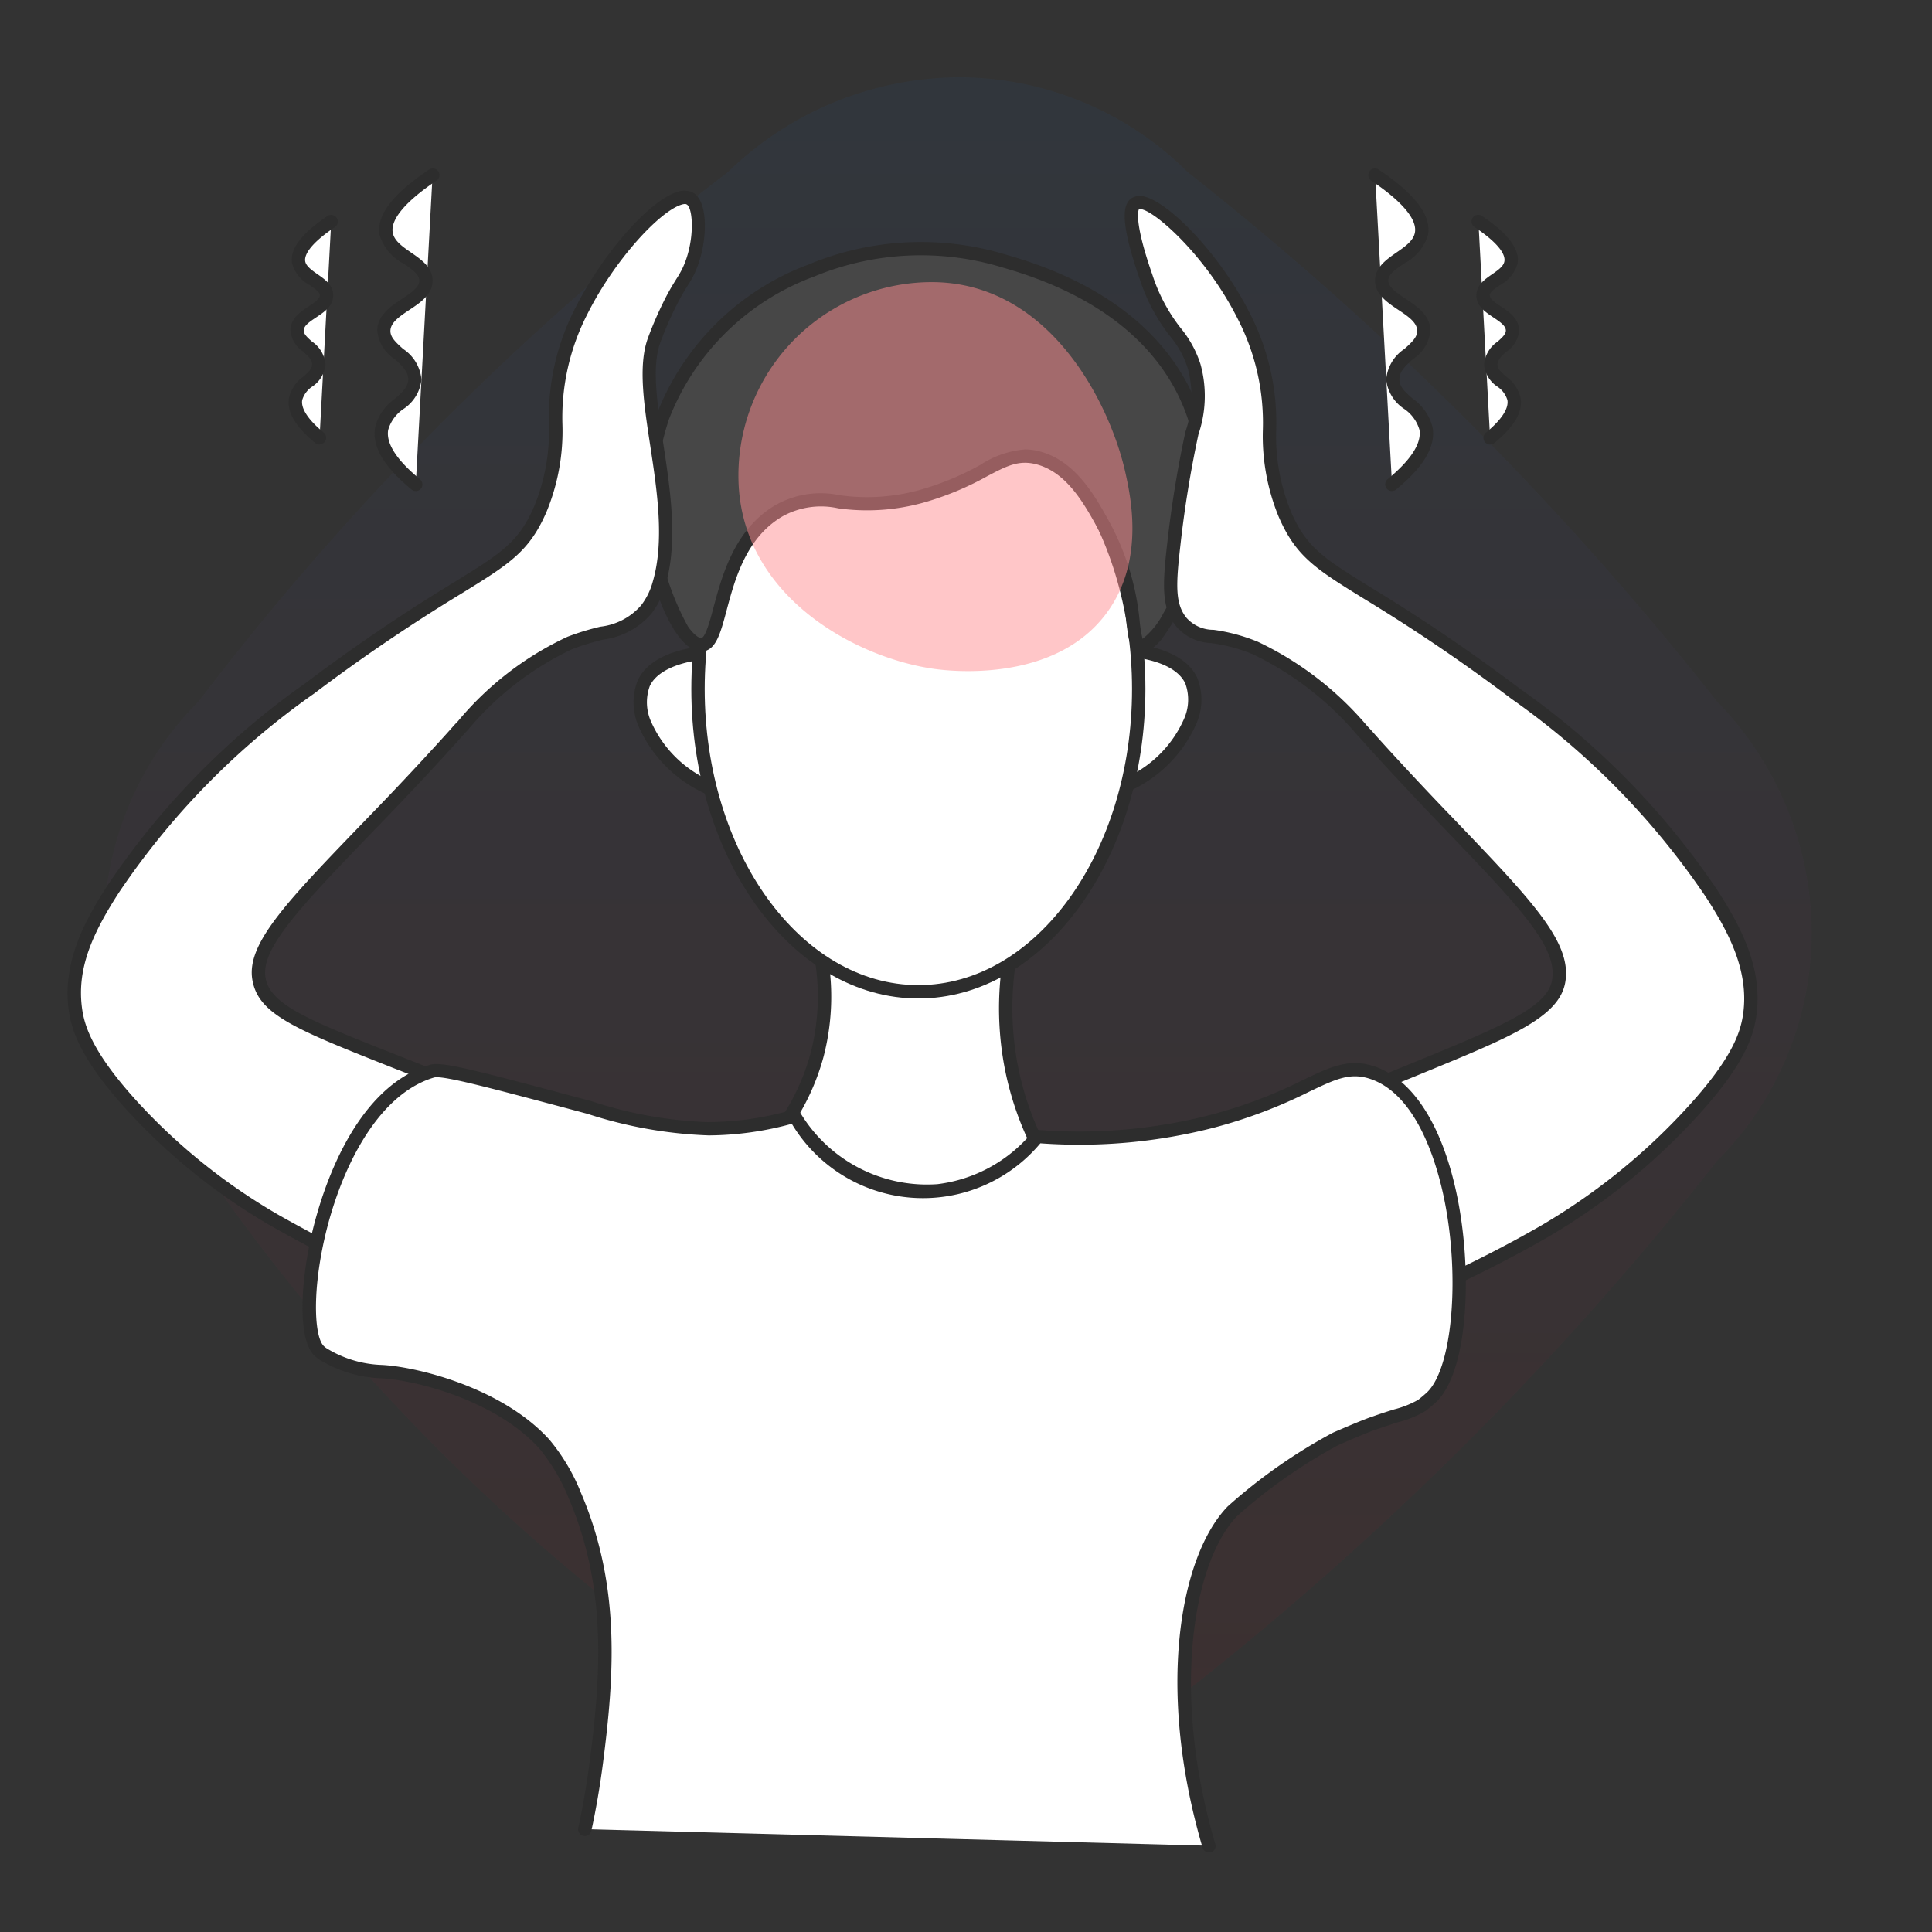 <svg xmlns="http://www.w3.org/2000/svg" xmlns:xlink="http://www.w3.org/1999/xlink" width="100" height="100" viewBox="0 0 100 100">
  <rect x="0" y="0" width="100" height="100" fill="#333333" stroke="none"/>
  <defs>
    <style>
      .cls-1 {
        fill: none;
      }

      .cls-2 {
        opacity: 0.05;
        fill: url(#linear-gradient);
      }

      .cls-3, .cls-6 {
        fill: #fff;
      }

      .cls-4 {
        fill: #2d2d2d;
      }

      .cls-5 {
        fill: #474747;
      }

      .cls-6 {
        stroke: #2d2d2d;
        stroke-linecap: round;
        stroke-miterlimit: 10;
        stroke-width: 0.705px;
      }

      .cls-7 {
        mix-blend-mode: multiply;
        isolation: isolate;
      }

      .cls-8 {
        fill: #ff8e93;
        opacity: 0.5;
      }
    </style>
    <linearGradient id="linear-gradient" x1="0.5" x2="0.5" y2="1" gradientUnits="objectBoundingBox">
      <stop offset="0" stop-color="#1778f2"/>
      <stop offset="1" stop-color="#f40009"/>
    </linearGradient>
  </defs>
  <g id="Group_124978" data-name="Group 124978" transform="translate(-216 -672)">
    <rect id="Rectangle_10352" data-name="Rectangle 10352" class="cls-1" width="100" height="100" transform="translate(216 672)"/>
    <g id="Group_124903" data-name="Group 124903">
      <path id="Path_153244" data-name="Path 153244" class="cls-2" d="M32.3,83.491A105.79,105.79,0,0,1,17.2,70.917,105.57,105.57,0,0,1,4.909,56.1,17.251,17.251,0,0,1,0,44.2,16.783,16.783,0,0,1,4.909,32.3,144.539,144.539,0,0,1,32.3,4.909,17.263,17.263,0,0,1,44.2,0,16.781,16.781,0,0,1,56.1,4.909a164.255,164.255,0,0,1,13.841,12.23A164.608,164.608,0,0,1,83.491,32.3,17.24,17.24,0,0,1,88.4,44.2a16.782,16.782,0,0,1-4.909,11.9A163.679,163.679,0,0,1,69.255,71.955,164.629,164.629,0,0,1,56.1,83.491a17.386,17.386,0,0,1-7.239,4.259,16.564,16.564,0,0,1-4.664.65,17.462,17.462,0,0,1-5.792-1.133A18.7,18.7,0,0,1,32.3,83.491Z" transform="translate(221.375 676)"/>
      <g id="Group_75789" data-name="Group 75789" transform="translate(-447.524 636.896)">
        <g id="Group_3852" data-name="Group 3852" transform="translate(696.313 68.523)">
          <path id="Path_273" data-name="Path 273" class="cls-3" d="M700.678,69.384c-.229.012-2.594.163-3.252,1.577-.691,1.487.559,4.256,3.772,5.584a17.347,17.347,0,0,1-.52-7.161Z" transform="translate(-696.896 -69.016)"/>
          <path id="Path_274" data-name="Path 274" class="cls-4" d="M701.721,77.132l-.662-.274a6.88,6.88,0,0,1-3.894-3.646,3.077,3.077,0,0,1-.058-2.4c.719-1.547,3.08-1.752,3.546-1.777l.418-.023-.056.415a16.979,16.979,0,0,0,.508,7.019Zm-1.446-7.372c-.9.12-2.149.493-2.542,1.34a2.446,2.446,0,0,0,.075,1.861,6.011,6.011,0,0,0,2.859,2.95,17.678,17.678,0,0,1-.391-6.151Z" transform="translate(-696.889 -69.009)"/>
        </g>
        <g id="Group_3853" data-name="Group 3853" transform="translate(720.879 68.389)">
          <path id="Path_275" data-name="Path 275" class="cls-3" d="M723,69.246c.229.012,2.595.163,3.253,1.577.69,1.487-.559,4.256-3.772,5.584A17.323,17.323,0,0,0,723,69.246Z" transform="translate(-721.949 -68.88)"/>
          <path id="Path_276" data-name="Path 276" class="cls-4" d="M721.939,76.993l.2-.689a17.018,17.018,0,0,0,.508-7.018l-.056-.413.416.021c.285.015,2.81.186,3.548,1.777a3.08,3.08,0,0,1-.058,2.4A6.886,6.886,0,0,1,722.6,76.72Zm1.447-7.367A17.663,17.663,0,0,1,723,75.773a6,6,0,0,0,2.858-2.95,2.442,2.442,0,0,0,.076-1.861C725.492,70.025,724.094,69.72,723.386,69.626Z" transform="translate(-721.939 -68.873)"/>
        </g>
        <g id="Group_3854" data-name="Group 3854" transform="translate(702.78 82.035)">
          <path id="Path_277" data-name="Path 277" class="cls-3" d="M706.13,83.18a12,12,0,0,1,.4,7.29,11.681,11.681,0,0,1-2.634,4.815A8.084,8.084,0,0,0,718.666,96.4a15.842,15.842,0,0,1-1.853-12.419Z" transform="translate(-703.492 -82.795)"/>
          <path id="Path_278" data-name="Path 278" class="cls-4" d="M711.525,101.04h-.132a8.659,8.659,0,0,1-7.832-5.639l-.077-.2.143-.156a11.374,11.374,0,0,0,2.556-4.673,11.671,11.671,0,0,0-.383-7.078l-.194-.508,11.641.875-.106.4a15.708,15.708,0,0,0-.258,6.8,15.435,15.435,0,0,0,2.07,5.346l.106.172-.1.178A8.54,8.54,0,0,1,711.525,101.04Zm-7.242-5.691a7.959,7.959,0,0,0,7.122,5h.121a7.839,7.839,0,0,0,6.732-3.948,16.108,16.108,0,0,1-2.055-5.408,16.422,16.422,0,0,1,.169-6.7l-9.747-.733a12.336,12.336,0,0,1,.228,7A12.081,12.081,0,0,1,704.282,95.349Z" transform="translate(-703.484 -82.787)"/>
        </g>
        <g id="Group_3855" data-name="Group 3855" transform="translate(699.307 54.747)">
          <ellipse id="Ellipse_3593" data-name="Ellipse 3593" class="cls-3" cx="11.405" cy="15.674" rx="11.405" ry="15.674" transform="translate(0.346 0.345)"/>
          <path id="Path_279" data-name="Path 279" class="cls-4" d="M711.694,87c-6.48,0-11.752-7.187-11.752-16.02s5.271-16.02,11.752-16.02,11.751,7.187,11.751,16.02S718.173,87,711.694,87Zm0-31.348c-6.1,0-11.06,6.877-11.06,15.328s4.961,15.328,11.06,15.328,11.059-6.877,11.059-15.328S717.793,55.653,711.694,55.653Z" transform="translate(-699.942 -54.962)"/>
        </g>
        <g id="Group_3858" data-name="Group 3858" transform="translate(696.768 47.632)">
          <g id="Group_3856" data-name="Group 3856" transform="translate(0.346 0.346)">
            <path id="Path_280" data-name="Path 280" class="cls-5" d="M716.137,48.71a14.95,14.95,0,0,0-10.019.473c-1.067.451-5.878,2.474-7.69,7.561-1.987,5.577.608,11.827,1.98,11.814,1.225-.011.693-5.011,4.052-6.955,2.275-1.316,3.508.392,7.6-.8,3.165-.927,3.988-2.406,5.821-1.9,1.7.466,2.657,2.2,3.382,3.52,1.873,3.407,1.273,6.109,1.894,6.211.969.159,4.718-6.049,2.767-11.881C723.982,50.939,717.6,49.127,716.137,48.71Z" transform="translate(-697.706 -48.061)"/>
          </g>
          <g id="Group_3857" data-name="Group 3857">
            <path id="Path_281" data-name="Path 281" class="cls-4" d="M723.19,68.967a.587.587,0,0,1-.093-.008c-.5-.081-.571-.649-.68-1.51a12.634,12.634,0,0,0-1.462-4.874c-.717-1.3-1.607-2.924-3.171-3.354-.936-.256-1.561.072-2.595.617a15.366,15.366,0,0,1-3.039,1.286,10.857,10.857,0,0,1-4.648.367,4.117,4.117,0,0,0-2.874.405c-1.905,1.1-2.488,3.287-2.912,4.883C701.39,68,701.154,68.89,700.4,68.9H700.4c-.4,0-.819-.3-1.237-.883-1.377-1.933-2.667-6.889-1.065-11.392a13.476,13.476,0,0,1,7.873-7.76,15.116,15.116,0,0,1,10.257-.49h0c6.627,1.883,9.107,5.529,10.019,8.257a13.452,13.452,0,0,1-2.032,11.659C723.824,68.743,723.489,68.967,723.19,68.967Zm-6.025-10.526a2.962,2.962,0,0,1,.8.114c1.847.506,2.856,2.345,3.593,3.686a13.424,13.424,0,0,1,1.544,5.122,6,6,0,0,0,.147.883,4.006,4.006,0,0,0,1.071-1.319,12.809,12.809,0,0,0,1.269-10.08c-.86-2.57-3.217-6.012-9.555-7.812h0a14.441,14.441,0,0,0-9.789.459,12.815,12.815,0,0,0-7.5,7.359,13.388,13.388,0,0,0,.978,10.759c.333.468.58.592.673.592h0c.224,0,.47-.928.649-1.6.432-1.617,1.082-4.059,3.233-5.3a4.762,4.762,0,0,1,3.292-.494,10.169,10.169,0,0,0,4.384-.342,14.614,14.614,0,0,0,2.91-1.235A4.939,4.939,0,0,1,717.164,58.441Z" transform="translate(-697.353 -47.707)"/>
          </g>
        </g>
        <g id="Group_3859" data-name="Group 3859" transform="translate(667.025 44.973)">
          <path id="Path_282" data-name="Path 282" class="cls-3" d="M696.483,94.979c-4.893-1.9-9.02-3.528-12.163-4.772-5.14-2.035-7.1-2.786-7.387-4.414-.3-1.7,1.736-3.81,5.8-8.025.408-.423,1.761-1.806,3.593-3.81.992-1.085.839-.942,1.155-1.272a15.971,15.971,0,0,1,5.54-4.281c1.839-.725,3-.515,3.957-1.739a3.872,3.872,0,0,0,.66-1.338c1.208-4.129-1.282-9.758-.265-12.573a18.962,18.962,0,0,1,.944-2.14c.429-.809.611-.988.823-1.424.676-1.39.712-3.461.079-3.792-.924-.484-3.894,2.42-5.6,5.83-2.3,4.6-.512,6.515-2.122,10.249-1.433,3.324-3.269,2.778-11.933,9.28a40,40,0,0,0-10.152,10.352c-1.361,2.1-2.293,4.064-1.979,6.286.13.924.544,2.379,3.034,5.083a30.837,30.837,0,0,0,7.434,5.906,75.91,75.91,0,0,0,14.829,6.377Q694.61,99.872,696.483,94.979Z" transform="translate(-667.031 -45.002)"/>
          <path id="Path_283" data-name="Path 283" class="cls-4" d="M692.934,105.185l-.31-.1a76.649,76.649,0,0,1-14.9-6.407,31.415,31.415,0,0,1-7.518-5.972c-2.49-2.7-2.976-4.236-3.122-5.269-.344-2.444.772-4.579,2.031-6.521a40.13,40.13,0,0,1,10.236-10.442,92.168,92.168,0,0,1,7.652-5.195c2.448-1.511,3.365-2.077,4.17-3.945a10.236,10.236,0,0,0,.763-4.258,12.327,12.327,0,0,1,1.367-6.011c1.4-2.783,3.8-5.532,5.26-6a1.042,1.042,0,0,1,.814.023c.876.459.783,2.783.071,4.248a5.862,5.862,0,0,1-.327.569c-.126.2-.28.448-.5.866a18.4,18.4,0,0,0-.924,2.1c-.448,1.241-.153,3.174.158,5.218.363,2.378.775,5.073.112,7.334a4.225,4.225,0,0,1-.718,1.453,3.956,3.956,0,0,1-2.488,1.354,12.516,12.516,0,0,0-1.615.493,15.821,15.821,0,0,0-5.417,4.2c-.143.148-.186.2-.288.313-.123.139-.327.37-.861.954-1.659,1.813-2.919,3.114-3.457,3.669l-.143.147c-3.855,4-5.978,6.2-5.712,7.726.246,1.409,2.2,2.182,6.915,4.048l.259.1c3.141,1.245,7.269,2.87,12.162,4.772l.321.125Zm6.048-59.5a.682.682,0,0,0-.2.039c-1.138.366-3.454,2.861-4.853,5.654a11.718,11.718,0,0,0-1.294,5.716,10.946,10.946,0,0,1-.82,4.516c-.891,2.068-1.93,2.71-4.441,4.259a91.329,91.329,0,0,0-7.6,5.161A39.482,39.482,0,0,0,669.7,81.294c-1.37,2.115-2.221,3.953-1.926,6.05.131.933.585,2.334,2.946,4.9a30.754,30.754,0,0,0,7.35,5.838,75.865,75.865,0,0,0,14.453,6.252l3.51-9.162c-4.753-1.849-8.77-3.43-11.845-4.648l-.259-.1c-5.114-2.024-7.028-2.781-7.341-4.572-.328-1.876,1.753-4.031,5.9-8.325l.143-.148c.535-.553,1.791-1.848,3.443-3.655.53-.579.731-.806.852-.943s.157-.177.309-.335a16.353,16.353,0,0,1,5.663-4.362,13.33,13.33,0,0,1,1.7-.521,3.282,3.282,0,0,0,2.113-1.109,3.5,3.5,0,0,0,.6-1.221c.619-2.114.22-4.729-.131-7.037-.326-2.135-.633-4.151-.125-5.558a19.14,19.14,0,0,1,.962-2.184c.233-.44.4-.7.529-.909a5.105,5.105,0,0,0,.29-.505c.666-1.37.578-3.152.229-3.333A.157.157,0,0,0,698.982,45.685Z" transform="translate(-667.025 -44.995)"/>
        </g>
        <g id="Group_3860" data-name="Group 3860" transform="translate(721.739 45.242)">
          <path id="Path_284" data-name="Path 284" class="cls-3" d="M726.128,95.252c2.635-1.067,6.812-2.763,12.031-4.905,4.557-1.872,6.841-2.84,7.123-4.414.337-1.888-1.666-3.978-5.672-8.159-.352-.368-1.608-1.661-3.329-3.542-.982-1.073-.827-.932-1.155-1.273a16.593,16.593,0,0,0-5.54-4.28c-2.173-.894-3.016-.345-3.825-1.338-.679-.832-.639-1.895-.4-4.012.755-6.561,1.7-7.2,1.055-9.229-.573-1.811-1.494-1.782-2.485-4.614-.2-.566-1.2-3.42-.548-3.812.752-.456,3.844,2.32,5.6,5.83,2.3,4.6.512,6.515,2.122,10.249,1.432,3.323,3.268,2.777,11.932,9.28A39.976,39.976,0,0,1,753.2,81.385c1.36,2.1,2.292,4.064,1.978,6.286-.146,1.04-.606,2.442-3.033,5.082a32.828,32.828,0,0,1-7.65,6.153,64.47,64.47,0,0,1-14.613,6.131Z" transform="translate(-722.823 -45.277)"/>
          <path id="Path_285" data-name="Path 285" class="cls-4" d="M729.66,105.451l-3.985-10.4.316-.127c2.634-1.065,6.811-2.761,12.029-4.9,4.5-1.846,6.671-2.795,6.914-4.155.307-1.713-1.661-3.767-5.581-7.858l-.153-.159c-.494-.514-1.652-1.718-3.182-3.389-.527-.576-.728-.8-.851-.942-.1-.118-.15-.171-.3-.325a16.346,16.346,0,0,0-5.421-4.2,8.739,8.739,0,0,0-2.14-.577,2.5,2.5,0,0,1-1.822-.862c-.759-.933-.723-2.07-.471-4.27a57.857,57.857,0,0,1,.945-5.806,5.616,5.616,0,0,0,.124-3.28,4.965,4.965,0,0,0-.917-1.666,9.485,9.485,0,0,1-1.565-2.938c-1.143-3.265-.815-3.971-.4-4.222a.857.857,0,0,1,.706-.048c1.308.378,3.889,3.031,5.385,6.02a12.323,12.323,0,0,1,1.367,6.01,10.234,10.234,0,0,0,.763,4.258c.805,1.867,1.722,2.433,4.17,3.943a92.292,92.292,0,0,1,7.653,5.2A40.155,40.155,0,0,1,753.48,81.19c1.258,1.944,2.375,4.079,2.03,6.523-.155,1.094-.646,2.575-3.121,5.268a33.293,33.293,0,0,1-7.732,6.218,65.111,65.111,0,0,1-14.693,6.165Zm-3.1-10.012,3.515,9.172A64.319,64.319,0,0,0,744.311,98.6a32.517,32.517,0,0,0,7.568-6.086c2.347-2.554,2.806-3.909,2.947-4.9.312-2.219-.741-4.22-1.927-6.05A39.54,39.54,0,0,0,742.829,71.3a91.174,91.174,0,0,0-7.6-5.16c-2.511-1.55-3.549-2.192-4.442-4.259a10.951,10.951,0,0,1-.82-4.517,11.72,11.72,0,0,0-1.295-5.715c-1.723-3.442-4.574-5.849-5.121-5.687h0c.008,0-.329.455.7,3.4a8.874,8.874,0,0,0,1.464,2.752,5.634,5.634,0,0,1,1.024,1.872,6.167,6.167,0,0,1-.107,3.63,57.442,57.442,0,0,0-.934,5.744c-.235,2.049-.277,3.024.32,3.755a1.861,1.861,0,0,0,1.4.616,9.382,9.382,0,0,1,2.293.62,16.892,16.892,0,0,1,5.658,4.36c.158.165.207.221.318.344.122.139.322.365.843.935,1.525,1.665,2.677,2.865,3.171,3.377l.154.16c4.082,4.261,6.13,6.4,5.762,8.459-.321,1.795-2.811,2.817-7.331,4.674C733.266,92.719,729.213,94.367,726.565,95.439Z" transform="translate(-722.816 -45.27)"/>
        </g>
        <g id="Group_3861" data-name="Group 3861" transform="translate(679.187 90.12)">
          <path id="Path_286" data-name="Path 286" class="cls-3" d="M726.345,131.556c-2.306-7.843-1.265-14.75,1.216-17.321a27.778,27.778,0,0,1,5.342-3.745c1.653-.716,1.969-.8,1.969-.8a13.491,13.491,0,0,0,2.5-.932s.269-.207.479-.4c2.5-2.308,1.941-15.187-3.067-16.824-2.1-.686-3.188,1.185-8.211,2.509a27.519,27.519,0,0,1-9.1.8,7.9,7.9,0,0,1-5.145,2.809,8.012,8.012,0,0,1-7.419-3.862,16.413,16.413,0,0,1-4.452.652c-2.221.013-3.7-.445-7.057-1.338-4.477-1.191-6.731-1.8-7.262-1.644-5.581,1.656-7.372,13.134-5.816,14.5a1.381,1.381,0,0,0,.181.139,6.16,6.16,0,0,0,2.951.905c1.85.064,6.162,1.179,8.495,3.75a9.2,9.2,0,0,1,1.583,2.675c2.1,4.9,1.647,9.66,1.109,13.809-.184,1.416-.409,2.6-.594,3.461" transform="translate(-679.433 -91.038)"/>
          <path id="Path_287" data-name="Path 287" class="cls-4" d="M726.338,131.895a.344.344,0,0,1-.331-.248c-2.414-8.208-1.173-15.1,1.3-17.659a27.938,27.938,0,0,1,5.455-3.821c1.627-.706,1.978-.811,2.012-.821.442-.16.824-.28,1.148-.381a4.929,4.929,0,0,0,1.253-.5h0s.243-.19.434-.367c1.346-1.242,1.755-6.124.858-10.246-.417-1.911-1.463-5.232-3.8-6-1.036-.337-1.787.024-3.156.677a25.509,25.509,0,0,1-4.859,1.838,27.9,27.9,0,0,1-9.041.825,7.916,7.916,0,0,1-12.863-1.009,16.623,16.623,0,0,1-4.3.6,22.736,22.736,0,0,1-6.269-1.114l-1.327-.355c-3.735-.992-6.209-1.656-6.627-1.526-3.021.9-4.921,4.954-5.692,8.454-.622,2.821-.482,5.031.006,5.46a1.07,1.07,0,0,0,.136.106,5.819,5.819,0,0,0,2.779.853c1.693.058,6.241,1.111,8.738,3.862a10.1,10.1,0,0,1,1.646,2.771c2.087,4.871,1.7,9.582,1.134,13.991-.152,1.174-.353,2.348-.6,3.49a.346.346,0,0,1-.677-.146c.242-1.123.44-2.278.589-3.432.558-4.313.935-8.918-1.084-13.63a9.853,9.853,0,0,0-1.521-2.578c-2.351-2.591-6.649-3.582-8.251-3.636a6.533,6.533,0,0,1-3.122-.959,1.641,1.641,0,0,1-.227-.172c-.912-.8-.77-3.656-.225-6.127.394-1.793,2.006-7.733,6.169-8.968.578-.173,2.141.229,7,1.522l1.328.354a21.505,21.505,0,0,0,6,1.091h.086a15.935,15.935,0,0,0,4.358-.638l.248-.072.138.218a7.649,7.649,0,0,0,7.1,3.705,7.549,7.549,0,0,0,4.912-2.687l.115-.136.177.014a27.13,27.13,0,0,0,8.987-.792,24.512,24.512,0,0,0,4.738-1.793c1.428-.682,2.373-1.133,3.669-.71,1.972.644,3.485,2.956,4.258,6.506.869,3.989.649,9.321-1.064,10.9-.22.2-.5.422-.5.422a5.43,5.43,0,0,1-1.448.6c-.317.1-.689.217-1.145.381-.034.011-.378.115-1.948.8a27.431,27.431,0,0,0-5.231,3.669c-2.276,2.359-3.448,9.113-1.134,16.983a.347.347,0,0,1-.234.43A.367.367,0,0,1,726.338,131.895Z" transform="translate(-679.426 -91.031)"/>
        </g>
        <g id="Group_3862" data-name="Group 3862" transform="translate(694.902 130.95)">
          <path id="Path_288" data-name="Path 288" class="cls-6" d="M695.451,132.665" transform="translate(-695.451 -132.665)"/>
        </g>
        <g id="Group_3863" data-name="Group 3863" transform="translate(695.106 125.411)">
          <path id="Path_289" data-name="Path 289" class="cls-6" d="M695.659,127.017" transform="translate(-695.659 -127.017)"/>
        </g>
        <g id="Group_3864" data-name="Group 3864" transform="translate(723.567 131.088)">
          <path id="Path_290" data-name="Path 290" class="cls-6" d="M724.68,132.8" transform="translate(-724.68 -132.805)"/>
        </g>
        <g id="Group_3865" data-name="Group 3865" transform="translate(682.912 43.821)">
          <path id="Path_291" data-name="Path 291" class="cls-3" d="M686.233,44.173c-2.076,1.4-2.52,2.359-2.408,3.023.2,1.152,2.068,1.432,2.063,2.441,0,1.073-2.121,1.381-2.178,2.559-.051,1.054,1.618,1.414,1.605,2.558-.013,1.089-1.532,1.38-1.72,2.558-.1.641.186,1.566,1.769,2.869" transform="translate(-683.231 -43.828)"/>
          <path id="Path_292" data-name="Path 292" class="cls-4" d="M685.357,60.519a.346.346,0,0,1-.219-.078c-1.428-1.176-2.046-2.219-1.891-3.19a2.557,2.557,0,0,1,1.02-1.5c.429-.376.691-.627.7-1.006,0-.422-.329-.719-.715-1.063a1.948,1.948,0,0,1-.89-1.507c.037-.773.7-1.216,1.288-1.607.458-.3.889-.592.89-.937,0-.3-.3-.533-.806-.88a2.462,2.462,0,0,1-1.253-1.5c-.169-.993.667-2.095,2.557-3.366a.345.345,0,1,1,.384.573c-1.594,1.073-2.374,2-2.259,2.678.073.433.505.732.964,1.049.519.358,1.107.765,1.1,1.451,0,.712-.638,1.135-1.2,1.507-.493.33-.96.64-.982,1.065-.015.332.239.584.659.959a2.119,2.119,0,0,1,.947,1.587,2.09,2.09,0,0,1-.93,1.518,1.967,1.967,0,0,0-.794,1.091c-.112.7.443,1.555,1.647,2.547a.346.346,0,0,1-.22.613Z" transform="translate(-683.224 -43.821)"/>
        </g>
        <g id="Group_3866" data-name="Group 3866" transform="translate(734.355 43.821)">
          <path id="Path_293" data-name="Path 293" class="cls-3" d="M736.032,44.173c2.077,1.4,2.52,2.359,2.408,3.023-.2,1.152-2.068,1.432-2.063,2.441,0,1.073,2.121,1.381,2.178,2.559.051,1.054-1.618,1.414-1.6,2.558.012,1.089,1.531,1.38,1.719,2.558.1.641-.186,1.566-1.768,2.869" transform="translate(-735.687 -43.828)"/>
          <path id="Path_294" data-name="Path 294" class="cls-4" d="M736.894,60.519a.346.346,0,0,1-.22-.613c1.2-.991,1.757-1.848,1.648-2.548a1.973,1.973,0,0,0-.794-1.09,2.088,2.088,0,0,1-.931-1.518,2.119,2.119,0,0,1,.947-1.587c.421-.375.675-.627.659-.959-.022-.425-.487-.736-.982-1.065-.559-.373-1.194-.8-1.2-1.507,0-.686.585-1.093,1.1-1.451.459-.318.891-.616.965-1.049.116-.68-.666-1.605-2.26-2.678a.345.345,0,1,1,.385-.573c1.889,1.271,2.724,2.372,2.556,3.366a2.46,2.46,0,0,1-1.252,1.5c-.5.347-.809.58-.807.88,0,.344.433.633.891.937.586.391,1.25.835,1.287,1.607A1.949,1.949,0,0,1,738,53.68c-.387.344-.721.641-.716,1.063,0,.38.268.631.7,1.006a2.552,2.552,0,0,1,1.02,1.5c.155.972-.463,2.015-1.89,3.19A.351.351,0,0,1,736.894,60.519Z" transform="translate(-735.68 -43.821)"/>
        </g>
        <g id="Group_3867" data-name="Group 3867" transform="translate(739.7 46.228)">
          <path id="Path_295" data-name="Path 295" class="cls-3" d="M741.483,46.628c1.452.978,1.762,1.65,1.684,2.114-.137.805-1.447,1-1.444,1.706,0,.75,1.484.965,1.524,1.789.035.737-1.132.989-1.123,1.788.009.762,1.071.965,1.2,1.789.072.448-.13,1.1-1.237,2.006" transform="translate(-741.137 -46.282)"/>
          <path id="Path_296" data-name="Path 296" class="cls-4" d="M742.084,58.159a.346.346,0,0,1-.22-.613c.8-.658,1.186-1.241,1.115-1.684a1.284,1.284,0,0,0-.522-.7,1.539,1.539,0,0,1-.686-1.138,1.585,1.585,0,0,1,.7-1.19c.27-.24.433-.4.426-.587-.013-.244-.318-.447-.64-.663-.413-.275-.881-.586-.884-1.14,0-.535.433-.836.817-1.1.3-.209.587-.406.632-.665s-.1-.805-1.537-1.77a.346.346,0,1,1,.387-.573c1.356.914,1.955,1.718,1.831,2.458a1.828,1.828,0,0,1-.921,1.119c-.267.184-.519.359-.518.529,0,.185.293.381.576.569.409.273.918.613.946,1.205a1.461,1.461,0,0,1-.655,1.136c-.291.26-.469.435-.466.666s.173.382.45.627a1.88,1.88,0,0,1,.747,1.11c.116.72-.329,1.481-1.358,2.327A.341.341,0,0,1,742.084,58.159Z" transform="translate(-741.131 -46.275)"/>
        </g>
        <g id="Group_3868" data-name="Group 3868" transform="translate(678.463 46.228)">
          <path id="Path_297" data-name="Path 297" class="cls-3" d="M680.9,46.628c-1.451.978-1.762,1.65-1.683,2.114.136.805,1.446,1,1.443,1.706,0,.75-1.484.965-1.523,1.789-.035.737,1.132.989,1.122,1.788-.009.762-1.071.965-1.2,1.789-.072.448.13,1.1,1.237,2.006" transform="translate(-678.695 -46.283)"/>
          <path id="Path_298" data-name="Path 298" class="cls-4" d="M680.284,58.159a.342.342,0,0,1-.219-.079c-1.03-.845-1.474-1.606-1.359-2.327a1.889,1.889,0,0,1,.747-1.11c.278-.244.448-.405.451-.627s-.175-.405-.466-.666a1.458,1.458,0,0,1-.656-1.136c.028-.592.537-.933.946-1.205.283-.188.575-.383.576-.569,0-.169-.251-.343-.518-.529a1.826,1.826,0,0,1-.92-1.119c-.126-.739.474-1.544,1.831-2.458a.345.345,0,1,1,.386.573c-1.434.965-1.578,1.523-1.536,1.769s.33.457.631.666c.384.266.82.566.818,1.1,0,.553-.471.865-.885,1.14-.323.216-.628.419-.639.663-.009.19.155.347.426.587a1.591,1.591,0,0,1,.7,1.19,1.542,1.542,0,0,1-.685,1.138,1.28,1.28,0,0,0-.522.7c-.071.443.315,1.026,1.115,1.684a.346.346,0,0,1-.22.613Z" transform="translate(-678.688 -46.276)"/>
        </g>
        <g id="Group_3869" data-name="Group 3869" class="cls-7" transform="translate(701.741 49.708)">
          <path id="Path_299" data-name="Path 299" class="cls-8" d="M722.452,59.662c.275,1.237,1.015,4.561-.936,7.247-2.682,3.694-8.169,3.039-8.9,2.94-4.071-.548-10.082-3.748-10.187-9.838a10.014,10.014,0,0,1,9.838-10.187C718.537,49.715,721.674,56.171,722.452,59.662Z" transform="translate(-702.424 -49.824)"/>
        </g>
      </g>
    </g>
  </g>
</svg>
